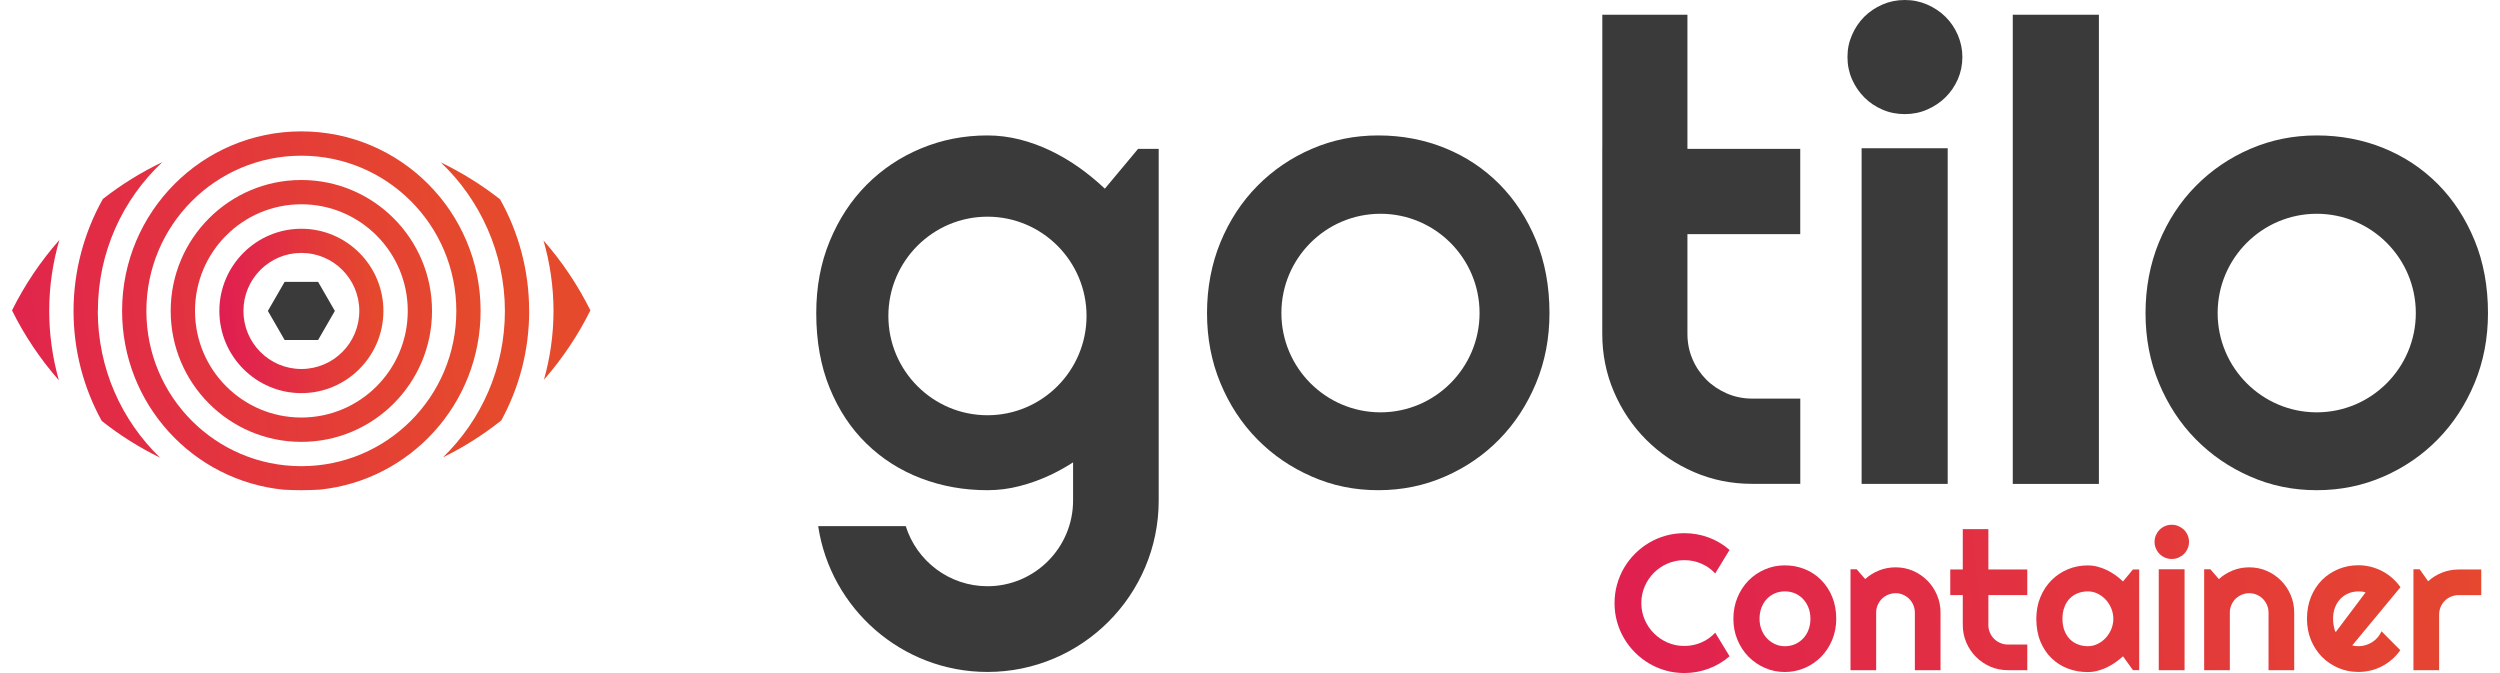 <?xml version="1.0" encoding="UTF-8"?> <svg xmlns="http://www.w3.org/2000/svg" width="104" height="28" viewBox="0 0 104 28" fill="none"><g clip-path="url(#clip0_55_19028)"><path d="M2.047 12.935C2.047 13.936 2.19 14.905 2.45 15.821C1.681 14.945 1.023 13.97 0.5 12.913C1.028 11.848 1.692 10.865 2.47 9.982C2.197 10.919 2.047 11.909 2.047 12.935Z" fill="url(#paint0_linear_55_19028)"></path><path d="M22.629 15.795C22.884 14.886 23.026 13.927 23.026 12.933C23.026 11.94 22.879 10.934 22.609 10.004C23.378 10.88 24.035 11.855 24.56 12.912C24.042 13.957 23.389 14.925 22.629 15.795Z" fill="url(#paint1_linear_55_19028)"></path><path d="M22.014 12.935C22.014 14.586 21.592 16.14 20.852 17.492C20.105 18.085 19.295 18.6 18.43 19.024C20.017 17.481 21.004 15.324 21.004 12.935C21.004 10.546 19.977 8.302 18.334 6.754C19.213 7.18 20.044 7.695 20.804 8.293C21.573 9.667 22.012 11.248 22.012 12.933L22.014 12.935Z" fill="url(#paint2_linear_55_19028)"></path><path d="M4.068 12.935C4.068 15.333 5.061 17.494 6.657 19.038C5.792 18.616 4.98 18.103 4.233 17.512C3.486 16.154 3.059 14.595 3.059 12.935C3.059 11.275 3.504 9.652 4.28 8.277C5.043 7.68 5.872 7.165 6.755 6.743C5.103 8.291 4.072 10.492 4.072 12.935H4.068Z" fill="url(#paint3_linear_55_19028)"></path><path d="M12.535 5.465C8.417 5.465 5.079 8.809 5.079 12.935C5.079 16.811 8.026 19.999 11.799 20.371C12.041 20.383 12.285 20.392 12.53 20.392C12.788 20.392 13.045 20.383 13.3 20.369C17.06 19.985 19.993 16.803 19.993 12.935C19.993 8.809 16.655 5.465 12.535 5.465ZM12.535 19.393C8.974 19.393 6.089 16.502 6.089 12.935C6.089 9.368 8.974 6.477 12.535 6.477C16.096 6.477 18.983 9.368 18.983 12.935C18.983 16.502 16.096 19.393 12.535 19.393Z" fill="url(#paint4_linear_55_19028)"></path><path d="M12.536 7.488C9.534 7.488 7.101 9.928 7.101 12.935C7.101 15.942 9.534 18.382 12.536 18.382C15.537 18.382 17.972 15.942 17.972 12.935C17.972 9.928 15.537 7.488 12.536 7.488ZM12.536 17.369C10.093 17.369 8.112 15.384 8.112 12.933C8.112 10.483 10.093 8.498 12.536 8.498C14.978 8.498 16.963 10.483 16.963 12.933C16.963 15.384 14.982 17.369 12.536 17.369Z" fill="url(#paint5_linear_55_19028)"></path><path d="M12.537 10.521C13.867 10.521 14.947 11.601 14.947 12.935C14.947 14.269 13.869 15.35 12.537 15.35C11.206 15.35 10.127 14.269 10.127 12.935C10.127 11.601 11.206 10.521 12.537 10.521ZM12.537 9.516C10.656 9.516 9.125 11.05 9.125 12.935C9.125 14.82 10.656 16.354 12.537 16.354C14.419 16.354 15.95 14.82 15.95 12.935C15.95 11.05 14.419 9.516 12.537 9.516Z" fill="url(#paint6_linear_55_19028)"></path><path d="M81.635 2.373C81.635 2.703 81.571 3.011 81.445 3.299C81.318 3.587 81.146 3.836 80.931 4.049C80.714 4.263 80.459 4.432 80.169 4.559C79.878 4.686 79.568 4.747 79.239 4.747C78.91 4.747 78.599 4.686 78.307 4.559C78.016 4.434 77.764 4.263 77.553 4.049C77.341 3.836 77.171 3.587 77.044 3.299C76.918 3.013 76.855 2.704 76.855 2.373C76.855 2.041 76.916 1.746 77.044 1.454C77.169 1.164 77.339 0.912 77.553 0.698C77.766 0.484 78.018 0.317 78.307 0.189C78.599 0.063 78.908 0 79.239 0C79.57 0 79.879 0.063 80.169 0.189C80.459 0.314 80.714 0.484 80.931 0.698C81.148 0.912 81.32 1.164 81.445 1.454C81.569 1.746 81.635 2.052 81.635 2.373Z" fill="#3A3A3A"></path><path d="M63.899 9.995C63.524 9.087 63.018 8.309 62.374 7.66C61.731 7.013 60.979 6.513 60.114 6.161C59.251 5.81 58.316 5.634 57.335 5.634C56.354 5.634 55.43 5.82 54.567 6.194C53.704 6.567 52.947 7.082 52.302 7.738C51.654 8.394 51.144 9.176 50.771 10.078C50.398 10.983 50.212 11.983 50.212 13.026C50.212 14.068 50.397 15.04 50.771 15.939C51.145 16.838 51.654 17.617 52.302 18.273C52.947 18.93 53.704 19.446 54.567 19.823C55.43 20.204 56.345 20.392 57.335 20.392C58.325 20.392 59.251 20.202 60.114 19.823C60.979 19.446 61.731 18.93 62.374 18.273C63.018 17.617 63.524 16.838 63.899 15.939C64.272 15.04 64.458 14.068 64.458 13.026C64.458 11.913 64.272 10.903 63.899 9.995ZM57.429 17.153C55.155 17.153 53.306 15.301 53.306 13.022C53.306 10.744 55.155 8.893 57.429 8.893C59.703 8.893 61.55 10.745 61.55 13.022C61.55 15.299 59.701 17.153 57.429 17.153Z" fill="#3A3A3A"></path><path d="M66.656 6.194V0.613H70.197V6.194H74.89V9.739H70.197V13.885C70.197 14.26 70.266 14.608 70.405 14.934C70.544 15.261 70.736 15.545 70.978 15.788C71.221 16.031 71.508 16.225 71.838 16.368C72.169 16.511 72.52 16.582 72.893 16.582H74.892V20.128H72.893C72.033 20.128 71.224 19.965 70.47 19.638C69.716 19.312 69.053 18.864 68.483 18.295C67.915 17.726 67.469 17.064 67.143 16.307C66.817 15.551 66.654 14.742 66.654 13.881V6.192L66.656 6.194Z" fill="#3A3A3A"></path><path d="M77.443 6.167H81.024V20.13H77.443V6.167Z" fill="#3A3A3A"></path><path d="M83.731 0.613H87.314V20.131H83.731V0.613Z" fill="#3A3A3A"></path><path d="M102.941 9.995C102.566 9.087 102.06 8.309 101.416 7.66C100.773 7.013 100.021 6.513 99.158 6.161C98.293 5.81 97.359 5.634 96.377 5.634C95.394 5.634 94.474 5.82 93.609 6.194C92.746 6.567 91.99 7.082 91.344 7.738C90.696 8.394 90.186 9.176 89.813 10.078C89.44 10.983 89.254 11.983 89.254 13.026C89.254 14.068 89.438 15.04 89.813 15.939C90.188 16.838 90.696 17.617 91.344 18.273C91.99 18.93 92.746 19.446 93.609 19.823C94.474 20.204 95.387 20.392 96.377 20.392C97.367 20.392 98.293 20.202 99.158 19.823C100.021 19.446 100.773 18.93 101.416 18.273C102.06 17.617 102.566 16.838 102.941 15.939C103.314 15.04 103.5 14.068 103.5 13.026C103.5 11.913 103.314 10.903 102.941 9.995ZM96.377 17.153C94.103 17.153 92.254 15.301 92.254 13.022C92.254 10.744 94.103 8.893 96.377 8.893C98.651 8.893 100.498 10.745 100.498 13.022C100.498 15.299 98.649 17.153 96.377 17.153Z" fill="#3A3A3A"></path><path d="M47.343 6.194L45.962 7.849C45.631 7.537 45.278 7.245 44.9 6.975C44.522 6.707 44.126 6.473 43.71 6.272C43.294 6.072 42.863 5.915 42.42 5.802C41.976 5.692 41.529 5.634 41.079 5.634C40.098 5.634 39.176 5.815 38.311 6.176C37.448 6.535 36.692 7.042 36.046 7.693C35.398 8.345 34.89 9.125 34.515 10.035C34.141 10.943 33.956 11.938 33.956 13.026C33.956 14.191 34.142 15.23 34.515 16.142C34.888 17.055 35.398 17.826 36.046 18.456C36.692 19.085 37.448 19.566 38.311 19.897C39.174 20.227 40.097 20.392 41.079 20.392C41.529 20.392 41.975 20.336 42.412 20.222C42.852 20.11 43.279 19.955 43.695 19.76C44.023 19.606 44.337 19.43 44.64 19.234V20.822C44.64 22.787 43.042 24.387 41.079 24.387C39.485 24.387 38.132 23.334 37.679 21.886H34.036C34.55 25.315 37.513 27.953 41.079 27.953C45.007 27.953 48.202 24.753 48.202 20.822V6.194H47.343ZM41.079 17.274C38.805 17.274 36.956 15.422 36.956 13.143C36.956 10.865 38.805 9.014 41.079 9.014C43.353 9.014 45.2 10.867 45.2 13.143C45.2 15.42 43.351 17.274 41.079 17.274Z" fill="#3A3A3A"></path><path d="M71.949 27.302C71.688 27.527 71.397 27.699 71.073 27.819C70.749 27.938 70.414 27.998 70.067 27.998C69.801 27.998 69.544 27.964 69.298 27.895C69.052 27.826 68.82 27.728 68.605 27.601C68.39 27.474 68.195 27.322 68.017 27.144C67.84 26.967 67.688 26.771 67.561 26.555C67.435 26.34 67.337 26.109 67.268 25.861C67.199 25.615 67.165 25.357 67.165 25.091C67.165 24.824 67.199 24.567 67.268 24.319C67.337 24.07 67.435 23.838 67.561 23.622C67.688 23.407 67.84 23.211 68.017 23.033C68.195 22.856 68.39 22.703 68.605 22.577C68.82 22.45 69.05 22.352 69.298 22.283C69.544 22.214 69.801 22.18 70.067 22.18C70.414 22.18 70.749 22.239 71.073 22.357C71.397 22.477 71.688 22.649 71.949 22.876L71.353 23.855C71.189 23.677 70.995 23.541 70.771 23.445C70.546 23.349 70.311 23.302 70.067 23.302C69.823 23.302 69.588 23.349 69.371 23.443C69.153 23.537 68.965 23.664 68.804 23.826C68.643 23.987 68.515 24.175 68.421 24.393C68.327 24.61 68.279 24.842 68.279 25.089C68.279 25.335 68.327 25.566 68.421 25.781C68.515 25.997 68.641 26.186 68.804 26.347C68.967 26.508 69.155 26.637 69.371 26.731C69.586 26.825 69.819 26.872 70.067 26.872C70.315 26.872 70.546 26.825 70.771 26.729C70.995 26.633 71.189 26.497 71.353 26.32L71.949 27.299V27.302Z" fill="url(#paint7_linear_55_19028)"></path><path d="M76.388 25.741C76.388 26.055 76.332 26.347 76.22 26.617C76.108 26.887 75.956 27.121 75.762 27.318C75.569 27.516 75.343 27.672 75.084 27.784C74.825 27.898 74.546 27.955 74.248 27.955C73.949 27.955 73.676 27.898 73.418 27.784C73.159 27.67 72.931 27.516 72.737 27.318C72.544 27.121 72.39 26.887 72.278 26.617C72.165 26.347 72.109 26.055 72.109 25.741C72.109 25.428 72.165 25.127 72.278 24.855C72.39 24.583 72.544 24.349 72.737 24.152C72.931 23.954 73.159 23.8 73.418 23.688C73.676 23.575 73.953 23.519 74.248 23.519C74.543 23.519 74.823 23.572 75.084 23.679C75.343 23.784 75.569 23.934 75.762 24.13C75.956 24.326 76.108 24.558 76.22 24.831C76.332 25.105 76.388 25.408 76.388 25.743V25.741ZM75.314 25.741C75.314 25.569 75.286 25.413 75.23 25.274C75.174 25.134 75.098 25.015 75.002 24.913C74.906 24.812 74.793 24.735 74.664 24.681C74.536 24.628 74.398 24.601 74.251 24.601C74.105 24.601 73.968 24.628 73.839 24.681C73.711 24.735 73.598 24.812 73.502 24.913C73.407 25.015 73.332 25.134 73.278 25.274C73.224 25.413 73.197 25.569 73.197 25.741C73.197 25.903 73.224 26.053 73.278 26.193C73.332 26.331 73.408 26.452 73.502 26.553C73.598 26.655 73.711 26.735 73.839 26.795C73.968 26.853 74.105 26.883 74.251 26.883C74.398 26.883 74.536 26.856 74.664 26.802C74.793 26.747 74.906 26.669 75.002 26.57C75.098 26.47 75.176 26.351 75.23 26.209C75.286 26.068 75.314 25.912 75.314 25.743V25.741Z" fill="url(#paint8_linear_55_19028)"></path><path d="M78.048 27.879H76.981V23.682H77.239L77.592 24.09C77.764 23.934 77.959 23.813 78.176 23.728C78.394 23.642 78.621 23.601 78.859 23.601C79.114 23.601 79.356 23.65 79.582 23.747C79.808 23.845 80.007 23.98 80.177 24.152C80.347 24.322 80.481 24.523 80.579 24.752C80.677 24.98 80.726 25.225 80.726 25.482V27.88H79.658V25.482C79.658 25.372 79.636 25.268 79.595 25.171C79.553 25.073 79.495 24.987 79.423 24.913C79.351 24.839 79.266 24.783 79.168 24.741C79.07 24.699 78.969 24.677 78.859 24.677C78.748 24.677 78.641 24.699 78.542 24.741C78.442 24.783 78.357 24.841 78.283 24.913C78.209 24.986 78.153 25.073 78.111 25.171C78.07 25.268 78.048 25.372 78.048 25.482V27.88V27.879Z" fill="url(#paint9_linear_55_19028)"></path><path d="M83.526 27.879C83.268 27.879 83.025 27.83 82.799 27.732C82.573 27.634 82.374 27.5 82.202 27.328C82.03 27.155 81.896 26.958 81.799 26.729C81.701 26.501 81.652 26.26 81.652 26.001V24.755H81.131V23.689H81.652V22.013H82.716V23.689H84.335V24.755H82.716V26.001C82.716 26.113 82.737 26.218 82.779 26.316C82.821 26.414 82.879 26.499 82.951 26.573C83.023 26.648 83.11 26.704 83.21 26.747C83.309 26.791 83.414 26.813 83.526 26.813H84.335V27.879H83.526Z" fill="url(#paint10_linear_55_19028)"></path><path d="M88.99 27.878H88.731L88.317 27.302C88.215 27.393 88.107 27.48 87.995 27.559C87.882 27.639 87.761 27.708 87.636 27.768C87.512 27.828 87.383 27.873 87.251 27.907C87.119 27.942 86.985 27.958 86.85 27.958C86.555 27.958 86.278 27.909 86.019 27.81C85.76 27.71 85.532 27.567 85.339 27.376C85.145 27.188 84.991 26.956 84.879 26.68C84.767 26.407 84.711 26.093 84.711 25.743C84.711 25.417 84.767 25.116 84.879 24.844C84.991 24.57 85.145 24.337 85.339 24.141C85.532 23.945 85.76 23.793 86.019 23.684C86.278 23.575 86.555 23.521 86.85 23.521C86.985 23.521 87.119 23.537 87.253 23.572C87.385 23.606 87.515 23.653 87.64 23.713C87.765 23.773 87.884 23.844 87.998 23.925C88.112 24.007 88.217 24.094 88.317 24.188L88.731 23.689H88.99V27.878ZM87.915 25.741C87.915 25.595 87.886 25.453 87.832 25.316C87.776 25.178 87.7 25.056 87.604 24.951C87.508 24.846 87.394 24.761 87.266 24.697C87.137 24.634 87 24.601 86.853 24.601C86.707 24.601 86.569 24.627 86.441 24.676C86.312 24.724 86.2 24.799 86.104 24.895C86.008 24.991 85.934 25.111 85.88 25.254C85.825 25.397 85.798 25.558 85.798 25.741C85.798 25.924 85.825 26.088 85.88 26.229C85.934 26.37 86.01 26.49 86.104 26.588C86.2 26.684 86.312 26.758 86.441 26.807C86.569 26.856 86.707 26.882 86.853 26.882C87 26.882 87.137 26.849 87.266 26.785C87.394 26.722 87.508 26.637 87.604 26.53C87.7 26.425 87.776 26.303 87.832 26.166C87.888 26.028 87.915 25.886 87.915 25.741Z" fill="url(#paint11_linear_55_19028)"></path><path d="M91.063 22.54C91.063 22.64 91.045 22.732 91.007 22.819C90.969 22.905 90.918 22.981 90.853 23.044C90.788 23.108 90.712 23.158 90.625 23.197C90.538 23.235 90.444 23.253 90.344 23.253C90.245 23.253 90.153 23.235 90.064 23.197C89.975 23.158 89.901 23.108 89.838 23.044C89.775 22.981 89.724 22.905 89.686 22.819C89.648 22.732 89.63 22.64 89.63 22.54C89.63 22.441 89.648 22.352 89.686 22.265C89.724 22.178 89.775 22.102 89.838 22.038C89.901 21.975 89.977 21.924 90.064 21.886C90.151 21.848 90.245 21.83 90.344 21.83C90.444 21.83 90.536 21.848 90.625 21.886C90.712 21.924 90.788 21.975 90.853 22.038C90.918 22.102 90.971 22.178 91.007 22.265C91.045 22.352 91.063 22.444 91.063 22.54ZM90.878 27.879H89.804V23.682H90.878V27.879Z" fill="url(#paint12_linear_55_19028)"></path><path d="M92.761 27.879H91.693V23.682H91.952L92.305 24.09C92.477 23.934 92.672 23.813 92.889 23.728C93.106 23.642 93.334 23.601 93.571 23.601C93.826 23.601 94.069 23.65 94.295 23.747C94.521 23.845 94.72 23.98 94.89 24.152C95.06 24.322 95.194 24.523 95.292 24.752C95.39 24.98 95.439 25.225 95.439 25.482V27.88H94.371V25.482C94.371 25.372 94.349 25.268 94.308 25.171C94.266 25.073 94.208 24.987 94.136 24.913C94.064 24.839 93.978 24.783 93.881 24.741C93.783 24.699 93.682 24.677 93.571 24.677C93.461 24.677 93.354 24.699 93.255 24.741C93.155 24.783 93.07 24.841 92.996 24.913C92.922 24.986 92.866 25.073 92.824 25.171C92.782 25.268 92.761 25.372 92.761 25.482V27.88V27.879Z" fill="url(#paint13_linear_55_19028)"></path><path d="M97.86 26.851C97.902 26.863 97.944 26.872 97.985 26.876C98.027 26.88 98.068 26.882 98.11 26.882C98.215 26.882 98.314 26.867 98.41 26.838C98.506 26.809 98.597 26.767 98.682 26.715C98.767 26.66 98.843 26.595 98.908 26.519C98.975 26.443 99.029 26.356 99.071 26.262L99.852 27.048C99.753 27.19 99.639 27.317 99.51 27.429C99.382 27.541 99.243 27.637 99.093 27.715C98.942 27.793 98.785 27.853 98.618 27.893C98.452 27.933 98.282 27.953 98.108 27.953C97.813 27.953 97.537 27.898 97.278 27.788C97.019 27.677 96.791 27.525 96.597 27.329C96.404 27.134 96.25 26.9 96.138 26.63C96.026 26.36 95.97 26.062 95.97 25.738C95.97 25.413 96.026 25.103 96.138 24.828C96.25 24.554 96.404 24.32 96.597 24.126C96.791 23.932 97.019 23.784 97.278 23.675C97.537 23.568 97.813 23.514 98.108 23.514C98.282 23.514 98.454 23.535 98.62 23.577C98.787 23.619 98.946 23.679 99.096 23.757C99.246 23.834 99.386 23.931 99.516 24.045C99.646 24.159 99.76 24.286 99.86 24.427L97.857 26.845L97.86 26.851ZM98.407 24.645C98.358 24.627 98.309 24.614 98.26 24.61C98.211 24.605 98.162 24.603 98.11 24.603C97.963 24.603 97.826 24.63 97.698 24.683C97.569 24.737 97.457 24.813 97.361 24.911C97.265 25.011 97.191 25.131 97.137 25.27C97.082 25.41 97.055 25.567 97.055 25.743C97.055 25.783 97.057 25.827 97.061 25.876C97.064 25.924 97.072 25.975 97.081 26.026C97.09 26.077 97.1 26.126 97.113 26.173C97.126 26.22 97.144 26.262 97.164 26.298L98.407 24.645Z" fill="url(#paint14_linear_55_19028)"></path><path d="M101.467 27.879H100.399V23.682H100.658L101.011 24.181C101.183 24.023 101.378 23.903 101.597 23.818C101.816 23.733 102.042 23.691 102.277 23.691H103.22V24.757H102.277C102.165 24.757 102.06 24.779 101.961 24.821C101.861 24.862 101.776 24.92 101.702 24.993C101.63 25.065 101.572 25.152 101.53 25.252C101.489 25.352 101.467 25.457 101.467 25.569V27.88V27.879Z" fill="url(#paint15_linear_55_19028)"></path><path d="M13.233 11.726H11.84L11.144 12.935L11.84 14.144H13.233L13.93 12.935L13.233 11.726Z" fill="#3A3A3A"></path></g><defs><linearGradient id="paint0_linear_55_19028" x1="-2.939" y1="13.511" x2="19.654" y2="10.967" gradientUnits="userSpaceOnUse"><stop stop-color="#E01E52"></stop><stop offset="1" stop-color="#E54A2C"></stop></linearGradient><linearGradient id="paint1_linear_55_19028" x1="-2.686" y1="15.761" x2="19.907" y2="13.216" gradientUnits="userSpaceOnUse"><stop stop-color="#E01E52"></stop><stop offset="1" stop-color="#E54A2C"></stop></linearGradient><linearGradient id="paint2_linear_55_19028" x1="-2.74" y1="15.277" x2="19.853" y2="12.732" gradientUnits="userSpaceOnUse"><stop stop-color="#E01E52"></stop><stop offset="1" stop-color="#E54A2C"></stop></linearGradient><linearGradient id="paint3_linear_55_19028" x1="-2.887" y1="13.974" x2="19.706" y2="11.429" gradientUnits="userSpaceOnUse"><stop stop-color="#E01E52"></stop><stop offset="1" stop-color="#E54A2C"></stop></linearGradient><linearGradient id="paint4_linear_55_19028" x1="-2.809" y1="14.67" x2="19.784" y2="12.125" gradientUnits="userSpaceOnUse"><stop stop-color="#E01E52"></stop><stop offset="1" stop-color="#E54A2C"></stop></linearGradient><linearGradient id="paint5_linear_55_19028" x1="-2.809" y1="14.67" x2="19.784" y2="12.125" gradientUnits="userSpaceOnUse"><stop stop-color="#E01E52"></stop><stop offset="1" stop-color="#E54A2C"></stop></linearGradient><linearGradient id="paint6_linear_55_19028" x1="9.145" y1="13.318" x2="15.928" y2="12.554" gradientUnits="userSpaceOnUse"><stop stop-color="#E01E52"></stop><stop offset="1" stop-color="#E54A2C"></stop></linearGradient><linearGradient id="paint7_linear_55_19028" x1="65.197" y1="25.555" x2="105.725" y2="21.703" gradientUnits="userSpaceOnUse"><stop stop-color="#E01E52"></stop><stop offset="1" stop-color="#E54A2C"></stop></linearGradient><linearGradient id="paint8_linear_55_19028" x1="65.296" y1="26.593" x2="105.824" y2="22.74" gradientUnits="userSpaceOnUse"><stop stop-color="#E01E52"></stop><stop offset="1" stop-color="#E54A2C"></stop></linearGradient><linearGradient id="paint9_linear_55_19028" x1="65.342" y1="27.068" x2="105.87" y2="23.216" gradientUnits="userSpaceOnUse"><stop stop-color="#E01E52"></stop><stop offset="1" stop-color="#E54A2C"></stop></linearGradient><linearGradient id="paint10_linear_55_19028" x1="65.3" y1="26.633" x2="105.828" y2="22.781" gradientUnits="userSpaceOnUse"><stop stop-color="#E01E52"></stop><stop offset="1" stop-color="#E54A2C"></stop></linearGradient><linearGradient id="paint11_linear_55_19028" x1="65.415" y1="27.84" x2="105.944" y2="23.988" gradientUnits="userSpaceOnUse"><stop stop-color="#E01E52"></stop><stop offset="1" stop-color="#E54A2C"></stop></linearGradient><linearGradient id="paint12_linear_55_19028" x1="65.359" y1="27.26" x2="105.887" y2="23.409" gradientUnits="userSpaceOnUse"><stop stop-color="#E01E52"></stop><stop offset="1" stop-color="#E54A2C"></stop></linearGradient><linearGradient id="paint13_linear_55_19028" x1="65.474" y1="28.46" x2="106.002" y2="24.607" gradientUnits="userSpaceOnUse"><stop stop-color="#E01E52"></stop><stop offset="1" stop-color="#E54A2C"></stop></linearGradient><linearGradient id="paint14_linear_55_19028" x1="65.511" y1="28.848" x2="106.038" y2="24.996" gradientUnits="userSpaceOnUse"><stop stop-color="#E01E52"></stop><stop offset="1" stop-color="#E54A2C"></stop></linearGradient><linearGradient id="paint15_linear_55_19028" x1="65.541" y1="29.157" x2="106.069" y2="25.305" gradientUnits="userSpaceOnUse"><stop stop-color="#E01E52"></stop><stop offset="1" stop-color="#E54A2C"></stop></linearGradient><clipPath id="clip0_55_19028"><rect width="103" height="28" fill="white" transform="translate(0.5)"></rect></clipPath></defs></svg> 